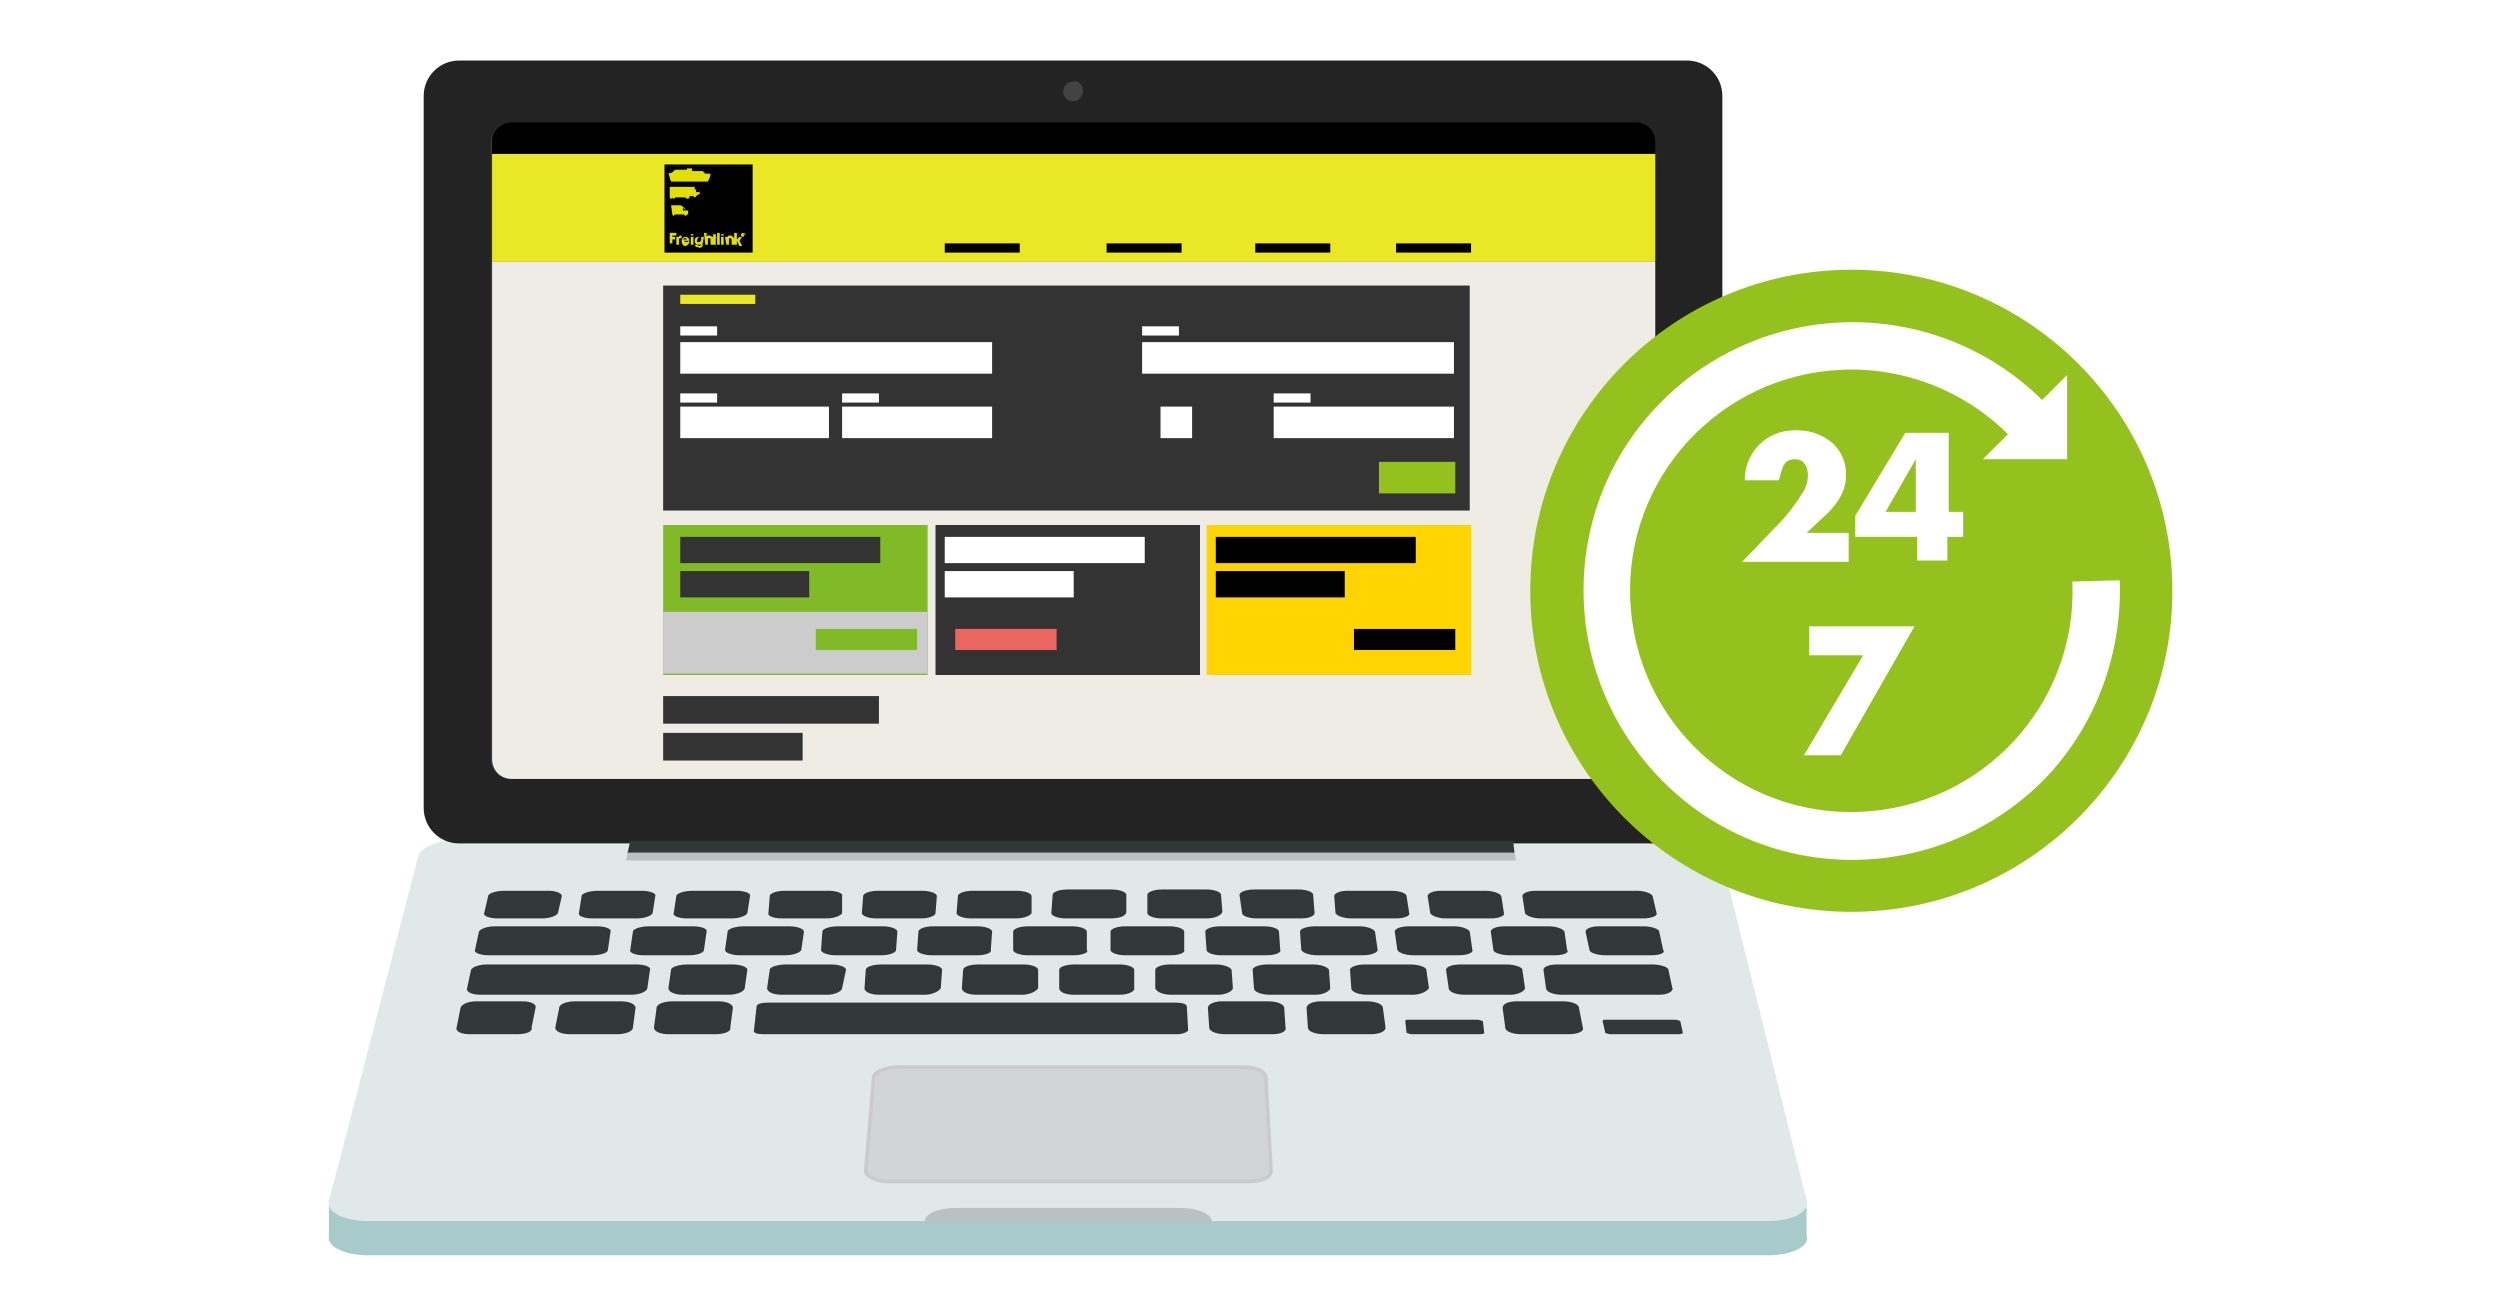 <svg id="Layer_1" xmlns="http://www.w3.org/2000/svg" xmlns:xlink="http://www.w3.org/1999/xlink" viewBox="0 0 190 100"><style>.st2{opacity:.22;enable-background:new}.st2,.st4{fill:#313838}.st9{fill:#eae826}.st11{fill:#333}.st14{fill:#fff}.st15{fill:#95c11f}.st16{fill:#80ba27}.st20{enable-background:new}</style><g id="Layer_1-3"><path d="M134.4,95.4H28c-1.9,0-3.2-0.7-3-1.5v-2.6l6.8-23.6c0.2-0.6,1.6-1.2,3.2-1.2h92.6c1.6,0,3.1,0.5,3.2,1.2 l6.5,23.6v2.6C137.6,94.7,136.2,95.4,134.4,95.4z" fill="#a7cbcb"/><path d="M134.4,92.8H28c-1.9,0-3.2-0.7-3-1.5L31.8,65c0.2-0.6,1.6-1.2,3.2-1.2h92.6c1.6,0,3.1,0.5,3.2,1.2l6.5,26.2 C137.6,92.1,136.2,92.8,134.4,92.8z" fill="#e1e8e8"/><path class="st2" d="M92.1,92.8H70.3c0-0.6,1.1-1,2.4-1h16.9C91,91.8,92,92.2,92.1,92.8z"/><path d="M94.8,89.8H67.6c-1,0-1.8-0.4-1.8-0.8l0.6-7.1c0-0.4,0.9-0.8,1.9-0.8h26.1c1,0,1.8,0.3,1.8,0.8l0.4,7.1 C96.6,89.5,95.8,89.8,94.8,89.8z" fill="#d2d5d6" stroke="#cccbcb" stroke-width=".28" stroke-miterlimit="10"/><path class="st4" d="M41.2,69.8h-3.4c-0.6,0-1.1-0.2-1-0.4l0.3-1.3c0-0.2,0.6-0.4,1.2-0.4h3.4c0.6,0,1,0.2,1,0.4l-0.3,1.3 C42.3,69.6,41.8,69.8,41.2,69.8z M48.4,69.8H45c-0.6,0-1.1-0.2-1-0.4l0.2-1.3c0-0.2,0.6-0.4,1.2-0.4h3.4c0.6,0,1.1,0.2,1,0.4 l-0.2,1.3C49.5,69.6,49,69.8,48.4,69.8z M55.6,69.8h-3.4c-0.6,0-1.1-0.2-1-0.4l0.2-1.3c0-0.2,0.6-0.4,1.2-0.4h3.4 c0.6,0,1.1,0.2,1,0.4l-0.2,1.3C56.7,69.6,56.2,69.8,55.6,69.8z M62.8,69.8h-3.4c-0.6,0-1.1-0.2-1-0.4l0.1-1.3 c0-0.2,0.5-0.4,1.1-0.4H63c0.6,0,1.1,0.2,1,0.4v1.3C63.9,69.6,63.4,69.8,62.8,69.8z M70,69.8h-3.4c-0.6,0-1.1-0.2-1.1-0.4l0.1-1.3 c0-0.2,0.5-0.4,1.1-0.4h3.4c0.6,0,1.1,0.2,1.1,0.4l-0.1,1.3C71.1,69.6,70.6,69.8,70,69.8z M77.2,69.8h-3.4c-0.6,0-1.1-0.2-1.1-0.4 l0.1-1.3c0-0.2,0.5-0.4,1.1-0.4h3.4c0.6,0,1.1,0.2,1.1,0.4v1.3C78.3,69.6,77.8,69.8,77.2,69.8z M84.4,69.8H81 c-0.6,0-1.1-0.2-1.1-0.4L80,68c0-0.2,0.5-0.4,1.1-0.4h3.4c0.6,0,1.1,0.2,1.1,0.4v1.3C85.6,69.6,85.1,69.8,84.4,69.8z M91.7,69.8 h-3.4c-0.6,0-1.1-0.2-1.1-0.4V68c0-0.2,0.5-0.4,1.1-0.4h3.4c0.6,0,1.1,0.2,1.1,0.4l0.1,1.3C92.8,69.6,92.3,69.8,91.7,69.8z M98.9,69.8h-3.4c-0.6,0-1.1-0.2-1.1-0.4L94.2,68c0-0.2,0.5-0.4,1.1-0.4h3.4c0.6,0,1.1,0.2,1.1,0.4l0.1,1.3 C100,69.6,99.5,69.8,98.9,69.8z M106.1,69.8h-3.4c-0.6,0-1.1-0.2-1.2-0.4l-0.1-1.3c0-0.2,0.4-0.4,1-0.4h3.4c0.6,0,1.1,0.2,1.1,0.4 l0.2,1.3C107.2,69.6,106.7,69.8,106.1,69.8z M113.3,69.8h-3.4c-0.6,0-1.1-0.2-1.2-0.4l-0.2-1.3c0-0.2,0.4-0.4,1-0.4h3.4 c0.6,0,1.1,0.2,1.2,0.4l0.2,1.3C114.4,69.6,113.9,69.8,113.3,69.8z M124.9,69.8h-7.8c-0.6,0-1.1-0.2-1.2-0.4l-0.2-1.3 c0-0.2,0.4-0.4,1-0.4h7.7c0.6,0,1.1,0.2,1.2,0.4l0.3,1.3C126,69.6,125.5,69.8,124.9,69.8z M45,72.6h-7.9c-0.6,0-1.1-0.2-1-0.4 l0.3-1.4c0.1-0.2,0.6-0.4,1.2-0.4h7.8c0.6,0,1.1,0.2,1,0.4l-0.2,1.4C46.2,72.4,45.7,72.6,45,72.6z M52.4,72.6h-3.5 c-0.6,0-1.1-0.2-1-0.4l0.2-1.4c0-0.2,0.6-0.4,1.2-0.4h3.4c0.6,0,1.1,0.2,1,0.4l-0.2,1.4C53.5,72.4,53,72.6,52.4,72.6z M59.7,72.6 h-3.5c-0.6,0-1.1-0.2-1.1-0.4l0.2-1.4c0-0.2,0.6-0.4,1.2-0.4H60c0.6,0,1.1,0.2,1.1,0.4l-0.2,1.4C60.8,72.4,60.3,72.6,59.7,72.6z M67,72.6h-3.5c-0.6,0-1.1-0.2-1.1-0.4l0.1-1.4c0-0.2,0.5-0.4,1.2-0.4h3.4c0.6,0,1.1,0.2,1.1,0.4l-0.1,1.4 C68.1,72.4,67.6,72.6,67,72.6z M74.3,72.6h-3.5c-0.6,0-1.1-0.2-1.1-0.4l0.1-1.4c0-0.2,0.5-0.4,1.1-0.4h3.4c0.6,0,1.1,0.2,1.1,0.4 l-0.1,1.4C75.4,72.4,74.9,72.6,74.3,72.6z M81.6,72.6h-3.5c-0.6,0-1.1-0.2-1.1-0.4v-1.4c0-0.2,0.5-0.4,1.1-0.4h3.4 c0.6,0,1.1,0.2,1.1,0.4v1.4C82.8,72.4,82.2,72.6,81.6,72.6z M89,72.6h-3.5c-0.6,0-1.1-0.2-1.1-0.4v-1.4c0-0.2,0.5-0.4,1.1-0.4h3.4 c0.6,0,1.1,0.2,1.1,0.4v1.4C90.1,72.4,89.6,72.6,89,72.6z M96.3,72.6h-3.5c-0.6,0-1.1-0.2-1.1-0.4l-0.1-1.4c0-0.2,0.5-0.4,1.1-0.4 h3.4c0.6,0,1.1,0.2,1.1,0.4l0.1,1.4C97.4,72.4,96.9,72.6,96.3,72.6z M103.6,72.6h-3.5c-0.6,0-1.1-0.2-1.2-0.4l-0.1-1.4 c0-0.2,0.5-0.4,1.1-0.4h3.4c0.6,0,1.1,0.2,1.2,0.4l0.2,1.4C104.7,72.4,104.2,72.6,103.6,72.6z M110.9,72.6h-3.5 c-0.6,0-1.1-0.2-1.2-0.4l-0.2-1.4c0-0.2,0.4-0.4,1.1-0.4h3.4c0.6,0,1.1,0.2,1.2,0.4l0.2,1.4C112,72.4,111.5,72.6,110.9,72.6z M118.2,72.6h-3.5c-0.6,0-1.2-0.2-1.2-0.4l-0.2-1.4c0-0.2,0.4-0.4,1-0.4h3.4c0.6,0,1.1,0.2,1.2,0.4l0.2,1.4 C119.3,72.4,118.8,72.6,118.2,72.6z M125.5,72.6h-3.5c-0.6,0-1.2-0.2-1.2-0.4l-0.3-1.4c0-0.2,0.4-0.4,1-0.4h3.4 c0.6,0,1.2,0.2,1.2,0.4l0.3,1.4C126.6,72.4,126.2,72.6,125.5,72.6z M48,75.6H36.5c-0.6,0-1.1-0.2-1-0.5l0.3-1.4 c0.1-0.2,0.6-0.4,1.2-0.4h11.4c0.6,0,1.1,0.2,1,0.4l-0.2,1.4C49.2,75.3,48.7,75.6,48,75.6z M55.4,75.6h-3.5c-0.6,0-1.1-0.2-1.1-0.5 l0.2-1.4c0-0.2,0.6-0.4,1.2-0.4h3.5c0.6,0,1.1,0.2,1.1,0.4l-0.2,1.4C56.6,75.3,56.1,75.6,55.4,75.6z M62.9,75.6h-3.5 c-0.6,0-1.1-0.2-1.1-0.5l0.2-1.4c0-0.2,0.6-0.4,1.2-0.4h3.5c0.6,0,1.1,0.2,1.1,0.4L64,75.1C64,75.3,63.5,75.6,62.9,75.6z M70.3,75.6h-3.5c-0.6,0-1.1-0.2-1.1-0.5l0.1-1.4c0-0.2,0.5-0.4,1.2-0.4h3.5c0.6,0,1.1,0.2,1.1,0.4l-0.1,1.4 C71.4,75.3,70.9,75.6,70.3,75.6z M77.7,75.6h-3.5c-0.6,0-1.1-0.2-1.1-0.5l0.1-1.4c0-0.2,0.5-0.4,1.1-0.4h3.5c0.6,0,1.1,0.2,1.1,0.4 v1.4C78.8,75.3,78.3,75.6,77.7,75.6z M85.1,75.6h-3.5c-0.6,0-1.1-0.2-1.1-0.5v-1.4c0-0.2,0.5-0.4,1.1-0.4h3.5 c0.6,0,1.1,0.2,1.1,0.4v1.4C86.3,75.3,85.8,75.6,85.1,75.6z M92.6,75.6H89c-0.6,0-1.1-0.2-1.2-0.5v-1.4c0-0.2,0.5-0.4,1.1-0.4h3.5 c0.6,0,1.1,0.2,1.2,0.4l0.1,1.4C93.7,75.3,93.2,75.6,92.6,75.6z M100,75.6h-3.5c-0.6,0-1.2-0.2-1.2-0.5l-0.1-1.4 c0-0.2,0.5-0.4,1.1-0.4h3.5c0.6,0,1.1,0.2,1.2,0.4l0.1,1.4C101.1,75.3,100.6,75.6,100,75.6z M107.4,75.6h-3.5 c-0.6,0-1.2-0.2-1.2-0.5l-0.1-1.4c0-0.2,0.5-0.4,1.1-0.4h3.5c0.6,0,1.2,0.2,1.2,0.4l0.2,1.4C108.5,75.3,108,75.6,107.4,75.6z M114.8,75.6h-3.5c-0.6,0-1.2-0.2-1.2-0.5l-0.2-1.4c0-0.2,0.4-0.4,1.1-0.4h3.5c0.6,0,1.2,0.2,1.2,0.4l0.2,1.4 C115.9,75.3,115.4,75.6,114.8,75.6z M126.1,75.6h-7.4c-0.6,0-1.2-0.2-1.2-0.5l-0.2-1.4c0-0.2,0.4-0.4,1-0.4h7.3 c0.6,0,1.2,0.2,1.2,0.4l0.3,1.4C127.2,75.3,126.8,75.6,126.1,75.6z M39.3,78.6h-3.6c-0.6,0-1.1-0.2-1-0.5l0.3-1.5 c0.1-0.3,0.6-0.5,1.2-0.5h3.5c0.6,0,1.1,0.2,1,0.5l-0.3,1.5C40.5,78.4,40,78.6,39.3,78.6z M46.9,78.6h-3.6c-0.6,0-1.1-0.2-1.1-0.5 l0.3-1.5c0-0.3,0.6-0.5,1.2-0.5h3.5c0.6,0,1.1,0.2,1.1,0.5l-0.2,1.5C48.1,78.4,47.5,78.6,46.9,78.6z M54.4,78.6h-3.6 c-0.6,0-1.1-0.2-1.1-0.5l0.2-1.5c0-0.3,0.6-0.5,1.2-0.5h3.5c0.6,0,1.1,0.2,1.1,0.5l-0.2,1.5C55.6,78.4,55,78.6,54.4,78.6z M89.5,78.6H58c-0.4,0-0.8-0.1-0.7-0.3l0.2-1.8c0-0.2,0.4-0.3,0.8-0.3h31.1c0.4,0,0.8,0.1,0.8,0.3l0.1,1.8 C90.3,78.4,89.9,78.6,89.5,78.6z M96.7,78.6h-3.6c-0.6,0-1.2-0.2-1.2-0.5l-0.1-1.5c0-0.3,0.5-0.5,1.1-0.5h3.5 c0.6,0,1.2,0.2,1.2,0.5l0.1,1.5C97.8,78.4,97.3,78.6,96.7,78.6z M104.2,78.6h-3.6c-0.6,0-1.2-0.2-1.2-0.5l-0.1-1.5 c0-0.3,0.5-0.5,1.1-0.5h3.5c0.6,0,1.2,0.2,1.2,0.5l0.2,1.5C105.3,78.4,104.8,78.6,104.2,78.6z M112.5,78.6h-5.2 c-0.2,0-0.3-0.1-0.4-0.1l-0.1-0.9c0-0.1,0.1-0.1,0.3-0.1h5.2c0.2,0,0.3,0.1,0.4,0.1l0.1,0.9C112.9,78.5,112.7,78.6,112.5,78.6z M119.2,78.6h-3.6c-0.6,0-1.2-0.2-1.2-0.5l-0.2-1.5c0-0.3,0.4-0.5,1.1-0.5h3.5c0.6,0,1.2,0.2,1.2,0.5l0.3,1.5 C120.4,78.4,119.9,78.6,119.2,78.6z M127.6,78.6h-5.2c-0.2,0-0.4-0.1-0.4-0.1l-0.2-0.9c0-0.1,0.1-0.1,0.3-0.1h5.2 c0.2,0,0.4,0.1,0.4,0.1l0.2,0.9C127.9,78.5,127.8,78.6,127.6,78.6z"/><path d="M128.2,4.6H34.9c-1.5,0-2.7,1.2-2.7,2.7c0,0,0,0,0,0v54.1c0,1.5,1.2,2.7,2.7,2.7h93.3c1.5,0,2.7-1.2,2.7-2.7 V7.3C130.9,5.8,129.7,4.6,128.2,4.6z" fill="#232324"/><path d="M82.3,6.9c0,0.4-0.3,0.8-0.7,0.8c-0.4,0-0.8-0.3-0.8-0.7c0-0.4,0.3-0.8,0.7-0.8c0,0,0,0,0.1,0 C81.9,6.1,82.3,6.4,82.3,6.9z" opacity=".35" fill="gray"/><path id="SVGID" d="M124.2,9.3H38.8c-0.9,0-1.5,0.7-1.5,1.5v0v46.9c0,0.9,0.7,1.5,1.5,1.5l0,0h85.3 c0.9,0,1.5-0.7,1.5-1.5l0,0V10.9C125.7,10,125.1,9.3,124.2,9.3L124.2,9.3z" fill="#353b3b"/><defs><path id="SVGID_1_" d="M38.9,9.3h85.4c0.9,0,1.5,0.7,1.5,1.5v46.9c0,0.9-0.7,1.5-1.5,1.5H38.9c-0.9,0-1.5-0.7-1.5-1.5V10.9 C37.3,10,38,9.3,38.9,9.3z"/></defs><clipPath id="SVGID_00000132050786958734335800000004547958374156933504_"><use xlink:href="#SVGID_1_" overflow="visible"/></clipPath><g clip-path="url(#SVGID_00000132050786958734335800000004547958374156933504_)"><path d="M36.2,9.3h89.7v2.4H36.2V9.3z"/><path class="st9" d="M36.2,11.7h89.7v8.2H36.2V11.7z"/><path d="M36.2,19.9h89.7v73.7H36.2V19.9z" fill="#efece6"/><path class="st11" d="M50.4,21.7h61.3v17.1H50.4V21.7z"/><path d="M50.5,12.5h6.7v6.7h-6.7V12.5z"/><path d="M51.1,16.3L51.1,16.3c0,0.1,0.1,0.1,0.1,0.1s0.1-0.1,0.1-0.1c0,0,0,0,0,0H52c0,0.1,0.1,0.1,0.1,0.1 c0.1,0,0.1-0.1,0.1-0.1h0.1c0-0.1,0-0.2,0-0.3h-0.1l-0.2-0.2c0,0-0.2-0.2-0.3-0.2H51l0,0L51.1,16.3L51.1,16.3L51.1,16.3z M51.9,15.8L51.9,15.8l0.3,0.2h-0.3V15.8z" fill-rule="evenodd" clip-rule="evenodd" fill="#e0df00"/><path d="M51.1,13.1l0.2-0.2h0.9v-0.1h0.4V13h0.8l0.2,0.2h0.4c0,0.2-0.1,0.4-0.2,0.6H51c-0.1-0.2-0.1-0.4-0.2-0.6 L51.1,13.1z M53.2,14.7L53.2,14.7l-0.1-0.3l0,0h-0.3l0,0v0.3l0,0v-0.4h0v0.5l0,0v-0.6l0,0h-1.9l0,0V15l0,0l0,0 c0,0.1,0.1,0.1,0.1,0.1c0.1,0,0.1-0.1,0.1-0.1l0,0l0,0l0,0c0,0.1,0.1,0.1,0.1,0.1c0.1,0,0.1-0.1,0.1-0.1l0,0h0.8l0,0l0,0 c0,0.1,0.1,0.1,0.1,0.1c0,0,0,0,0,0c0.1,0,0.2,0,0.2-0.1c0,0,0,0,0-0.1h0.3c0,0.1,0.1,0.1,0.1,0.1c0,0,0,0,0,0 c0.1,0,0.1-0.1,0.1-0.1l0,0L53.2,14.7z M52.9,14.4h0.2l0.1,0.2h-0.3L52.9,14.4z M50.9,17.7h0.5v0.2h-0.3v0.1h0.2v0.2h-0.2v0.3 h-0.2V17.7z M51.4,18h0.2l0,0l0,0c0-0.1,0.1-0.1,0.2-0.1v0.2c-0.1,0-0.2,0-0.2,0.1v0.4h-0.2V18z M52.4,18.4 c0,0.1-0.1,0.1-0.1,0.2c-0.1,0-0.1,0.1-0.2,0.1c-0.2,0-0.3-0.2-0.3-0.4c0-0.1,0.1-0.3,0.3-0.3c0.2,0,0.3,0.2,0.3,0.3c0,0,0,0,0,0 l0,0H52c0,0.1,0.1,0.1,0.2,0.1c0,0,0.1,0,0.1-0.1L52.4,18.4L52.4,18.4z M52.2,18.2c0-0.1-0.1-0.1-0.2-0.1c0,0-0.1,0.1-0.1,0.1 H52.2z M52.7,17.9h-0.2v-0.1h0.2V17.9z M52.7,18.6h-0.2V18h0.2V18.6z M53.4,18.5c0,0.1,0,0.1,0,0.2c-0.1,0.1-0.2,0.2-0.3,0.1 c-0.2,0-0.3-0.1-0.3-0.2H53c0,0,0.1,0.1,0.1,0.1c0,0,0.2,0,0.2-0.2l0,0l0,0c0,0.1-0.1,0.1-0.2,0.1c-0.2,0-0.3-0.1-0.3-0.3 c0,0,0,0,0,0c0-0.2,0.1-0.3,0.3-0.3c0,0,0,0,0,0c0.1,0,0.1,0,0.2,0.1l0,0v-0.1h0.2L53.4,18.5L53.4,18.5z M53.1,18.4 c0.1,0,0.2-0.1,0.2-0.2c0-0.1-0.1-0.2-0.1-0.2c0,0,0,0,0,0c-0.1,0-0.2,0.1-0.2,0.2C52.9,18.4,53,18.4,53.1,18.4 C53.1,18.4,53.1,18.4,53.1,18.4z M53.5,17.7h0.2V18l0,0c0-0.1,0.1-0.1,0.2-0.1c0.1,0,0.1,0,0.2,0.1c0.1,0.1,0.1,0.2,0.1,0.2v0.4 h-0.2v-0.4c0,0,0-0.1-0.1-0.1c-0.1,0-0.1,0-0.1,0.1c0,0,0,0,0,0v0.4h-0.2L53.5,17.7L53.5,17.7z M54.4,18L54.4,18l0.1,0.1h-0.1 v0.5h-0.2v-0.5h-0.1V18h0.1v-0.2h0.2V18z M54.5,17.7h0.2v0.9h-0.2V17.7z M55,17.9h-0.2v-0.1H55V17.9z M55,18.6h-0.2V18H55V18.6z M55.1,18h0.2l0,0l0,0c0-0.1,0.1-0.1,0.2-0.1c0.1,0,0.1,0,0.2,0.1c0.1,0.1,0.1,0.1,0.1,0.2v0.4h-0.2v-0.4c0,0,0-0.1-0.1-0.1 c-0.1,0-0.1,0-0.1,0.1c0,0,0,0,0,0v0.4h-0.2L55.1,18z M55.8,17.7H56v0.5l0,0l0.2-0.2h0.2l-0.2,0.3l0.2,0.4h-0.2L56,18.3l0,0v0.3 h-0.2L55.8,17.7L55.8,17.7z M56.7,17.9c0,0.1-0.1,0.1-0.2,0.1l0,0c-0.1,0-0.2-0.1-0.2-0.1c0-0.1,0.1-0.2,0.1-0.2c0,0,0,0,0,0 C56.6,17.7,56.7,17.8,56.7,17.9C56.7,17.9,56.7,17.9,56.7,17.9z M56.5,17.9c0,0.1,0.1,0.1,0.1,0.1c0.1,0,0.1-0.1,0.1-0.1 c0-0.1-0.1-0.1-0.1-0.1C56.5,17.8,56.4,17.8,56.5,17.9C56.4,17.9,56.4,17.9,56.5,17.9z M56.5,18L56.5,18v-0.2h0.1l0,0l0,0l0,0 l0,0l0,0l0,0l0,0l0,0l0,0L56.5,18z M56.5,17.9L56.5,17.9L56.5,17.9L56.5,17.9L56.5,17.9z" fill="#e0df00"/><path class="st14" d="M51.7,26h23.7v2.4H51.7V26z"/><path class="st9" d="M51.7,22.4h5.7v0.7h-5.7V22.4z"/><path d="M71.8,18.5h5.7v0.7h-5.7V18.5z M84.1,18.5h5.7v0.7h-5.7V18.5z M95.4,18.5h5.7v0.7h-5.7V18.5z M106.1,18.5h5.7v0.7h-5.7 V18.5z"/><path class="st11" d="M50.4,52.9h16.4V55H50.4V52.9z M50.4,55.7H61v2.1H50.4V55.7z"/><path class="st14" d="M51.7,24.8h2.8v0.7h-2.8V24.8z M64,29.9h2.8v0.7H64V29.9z M51.7,29.9h2.8v0.7h-2.8V29.9z M96.8,29.9h2.8 v0.7h-2.8V29.9z M86.8,24.8h2.8v0.7h-2.8V24.8z M51.7,30.9H63v2.4H51.7V30.9z M64,30.9h11.4v2.4H64V30.9z M96.8,30.9h13.7v2.4 H96.8V30.9z M88.2,30.9h2.4v2.4h-2.4V30.9z"/><path class="st15" d="M104.8,35.1h5.8v2.4h-5.8V35.1z"/><path class="st14" d="M86.8,26h23.7v2.4H86.8V26z"/><path class="st16" d="M50.4,39.9h20.1v11.4H50.4V39.9z"/><path d="M50.4,46.5h20.1v4.7H50.4V46.5z" fill="#ccc"/><path class="st11" d="M71.1,39.9h20.1v11.4H71.1V39.9z"/><path d="M91.7,39.9h20.1v11.4H91.7V39.9z" fill="#ffd400"/><path d="M72.6,47.8h7.7v1.6h-7.7V47.8z" fill="#ec6560"/><path d="M102.9,47.8h7.7v1.6h-7.7V47.8z"/><path class="st16" d="M62,47.8h7.7v1.6H62V47.8z"/><path class="st11" d="M51.7,40.8h15.2v2H51.7V40.8z M51.7,43.4h9.8v2h-9.8V43.4z"/><path d="M92.4,40.8h15.2v2H92.4V40.8z M92.4,43.4h9.8v2h-9.8V43.4z"/><path class="st14" d="M71.8,40.8h15.2v2H71.8V40.8z M71.8,43.4h9.8v2h-9.8V43.4z"/></g><path class="st4" d="M115.1,64.8H47.7l0.2-0.9h67.1L115.1,64.8z"/><path class="st2" d="M115.2,65.4l-67.6,0l0.1-0.7h67.4L115.2,65.4z"/><circle class="st15" cx="140.7" cy="44.9" r="24.4"/><g><g class="st20"><path class="st14" d="M140.2 42.7h-7.8l2.5-2.6c.9-.9 1.5-1.7 2-2.5.3-.4.5-.9.5-1.5 0-.1 0-.6-.3-.9-.1-.2-.4-.3-.7-.3-.4 0-.7.2-.8.4-.2.3-.3.9-.4 1.2h-2.6c0-1.3.6-2.2 1.1-2.7.7-.7 1.6-1.1 2.8-1.1 1.5 0 2.3.6 2.8 1 .4.4 1 1.1 1 2.4 0 1.2-.6 2.1-1.4 2.9l-1.6 1.5h3.2V42.7zM148 38.9h1.2v1.9H148v1.8h-2.3v-1.8h-4.7v-1.6l3.8-6.3h3.3V38.9zM145.6 38.9v-4l-2.3 4H145.6z"/></g><g class="st20"><path class="st14" d="M141.6,49.8h-4.1v-2.2h8l-5.6,9.8h-2.8L141.6,49.8z"/></g></g><path class="st14" d="M161.1,44.1l-3.6,0.1c0.4,9.3-6.8,17.1-16.1,17.5c-9.3,0.4-17.1-6.8-17.5-16.1c-0.4-9.3,6.8-17.1,16.1-17.5 c4.7-0.2,9.3,1.6,12.6,4.9l-1.9,1.9h6.4v-6.4l-1.9,1.9c-8-7.9-20.9-7.9-28.9,0.1s-7.9,20.9,0.1,28.9s20.9,7.9,28.9-0.1 C159.2,55.3,161.3,49.8,161.1,44.1L161.1,44.1z"/></g><path d="M0,0h190v100H0V0z" fill="none"/></svg>
